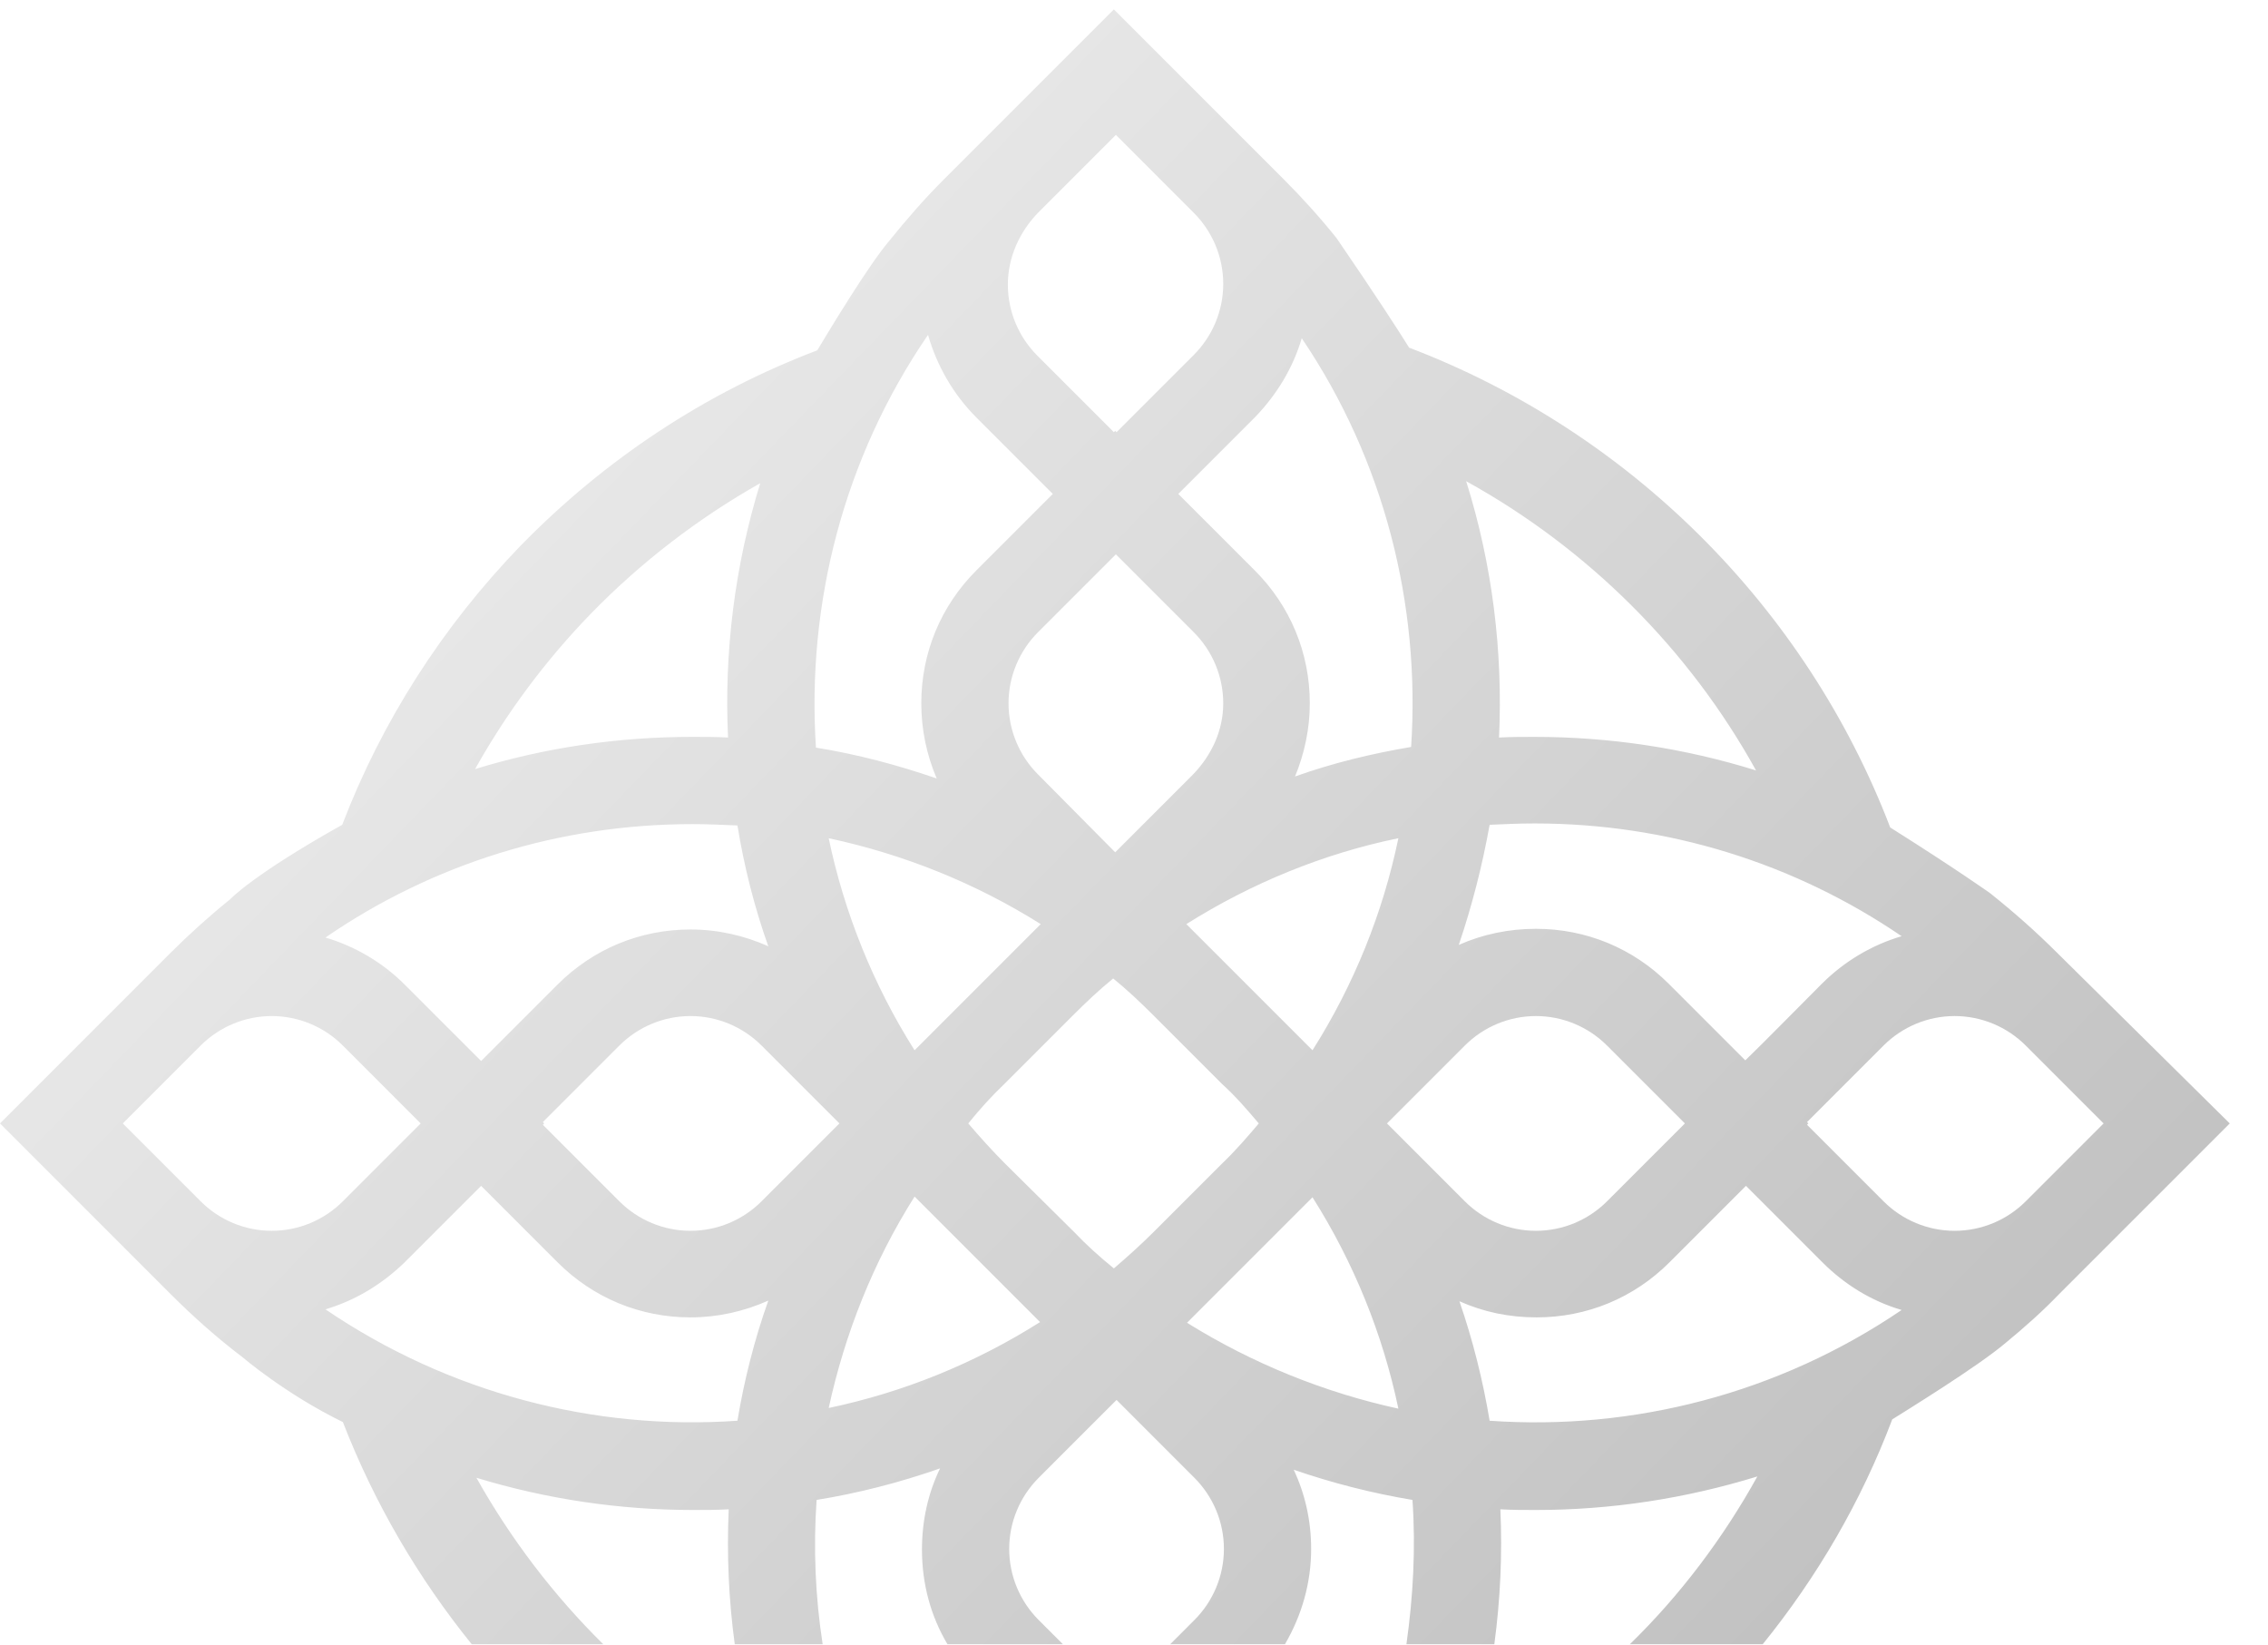 <?xml version="1.0" encoding="UTF-8"?> <!-- Generator: Adobe Illustrator 25.4.0, SVG Export Plug-In . SVG Version: 6.00 Build 0) --> <svg xmlns="http://www.w3.org/2000/svg" xmlns:xlink="http://www.w3.org/1999/xlink" id="Layer_1" x="0px" y="0px" viewBox="0 0 338 245.1" style="enable-background:new 0 0 338 245.1;" xml:space="preserve"> <style type="text/css"> .st0{fill:url(#SVGID_1_);} </style> <linearGradient id="SVGID_1_" gradientUnits="userSpaceOnUse" x1="77.699" y1="81.225" x2="255.177" y2="252.614"> <stop offset="0" style="stop-color:#E7E7E7"></stop> <stop offset="1" style="stop-color:#C2C2C2"></stop> </linearGradient> <path class="st0" d="M296.6,133.1c0,0-4.9-3.5-14.9-9.8c-12.6-32.9-38.9-59-71.7-71.5c-1.3-2.1-4.9-7.7-10.8-16.3 c-2.4-3-5.1-6-7.9-8.8L166,1.4l-25.4,25.4c-2.9,2.9-5.5,5.9-8,9c-3.1,3.6-9,13.4-10.8,16.4c-16.6,6.3-31.6,16.2-44.2,29.1 C65.9,93.4,56.9,107.5,51,122.9C37.6,130.4,34.3,134,34.3,134c-3.1,2.5-6.1,5.2-8.9,8L0,167.4l25.4,25.4c3.4,3.4,7,6.6,10.7,9.4 c0,0,6.4,5.5,15,9.7c4.7,12.1,11.2,23.2,19.2,33.1h19.6c-7.4-7.3-13.8-15.7-18.9-24.8c10.5,3.2,21.4,4.8,32.3,4.8 c1.8,0,3.5,0,5.3-0.1c-0.3,6.7,0,13.5,0.9,20.1h13.1c-1.1-7.1-1.4-14.4-0.9-21.5c6.2-1,12.4-2.6,18.4-4.7c-1.8,3.7-2.7,7.8-2.7,12.1 c0,5.1,1.3,9.9,3.8,14.1h17.2l-3.6-3.6c-2.8-2.8-4.4-6.6-4.4-10.6s1.6-7.8,4.4-10.6l11.6-11.6l11.6,11.6c2.8,2.8,4.4,6.6,4.4,10.6 s-1.6,7.8-4.4,10.6l-3.6,3.6h17.1c2.5-4.3,3.9-9.1,3.9-14.2c0-4.2-0.9-8.2-2.6-11.8c5.8,2,11.7,3.5,17.7,4.5 c0.5,7.2,0.1,14.4-0.9,21.5h13.1c0.9-6.7,1.2-13.4,0.9-20.1c1.8,0.1,3.5,0.1,5.3,0.1c11.2,0,22.3-1.7,33-5c-5.1,9.2-11.5,17.7-19,25 h19.8c8.1-10,14.7-21.3,19.3-33.5c1.9-1.2,12.8-7.9,16.9-11.4c2.8-2.3,5.5-4.7,8-7.3l25.4-25.4L306.6,142 C303.4,138.8,300.1,135.9,296.6,133.1z M261.7,114.8c-10.6-3.3-21.7-5-33-5c-1.8,0-3.5,0-5.3,0.1c0.6-12.8-1-25.8-4.9-38.2 C236.6,81.7,251.7,96.7,261.7,114.8z M222,122.9c2.2-0.1,4.4-0.2,6.7-0.2c19.8,0,38.7,5.9,54.7,16.8c-4.4,1.3-8.5,3.7-11.9,7.1 l-0.5,0.5c-4,4-7.9,8-10.9,10.9l-11.4-11.4c-5.3-5.3-12.3-8.2-19.8-8.2c-4,0-7.9,0.8-11.5,2.4C219.4,134.9,220.9,129,222,122.9z M194,50.4c12.3,18.2,17.7,39.7,16.3,60.9c-5.9,1-11.7,2.4-17.3,4.4c1.4-3.4,2.2-7.1,2.2-10.9c0-7.5-2.9-14.5-8.2-19.8l-11.4-11.4 c1.5-1.5,3.2-3.2,5-5l6.4-6.4C190.3,58.8,192.7,54.8,194,50.4z M154.7,115.4c-2.8-2.8-4.4-6.6-4.4-10.6s1.6-7.8,4.4-10.6l11.6-11.6 l11.6,11.6c2.8,2.8,4.4,6.6,4.4,10.6s-1.7,7.7-4.5,10.6L166.2,127L154.7,115.4z M155.1,137.7l-18.8,18.8 c-6.2-9.8-10.5-20.6-12.8-31.6C134.7,127.3,145.4,131.6,155.1,137.7z M208.4,124.9c-2.3,11.1-6.6,21.8-12.8,31.6l-9.4-9.4l-9.4-9.4 C186.5,131.6,197.2,127.2,208.4,124.9z M154.7,31.7l11.6-11.6l11.6,11.6c2.8,2.8,4.4,6.6,4.4,10.6s-1.6,7.8-4.4,10.6l-11.5,11.5 l-0.2-0.2l-0.2,0.2L154.6,53c-2.8-2.8-4.4-6.6-4.4-10.6S151.9,34.6,154.7,31.7z M138.3,49.9c1.3,4.5,3.7,8.8,7.2,12.3l0.5,0.5 c4,4,8,8,10.9,10.9L145.5,85c-5.3,5.3-8.2,12.3-8.2,19.8c0,3.9,0.8,7.7,2.3,11.2c-5.8-2-11.8-3.6-18-4.6 C120.2,90,125.7,68.3,138.3,49.9z M88.1,91.4c7.5-7.7,16-14.2,25.2-19.4c-3.8,12.3-5.4,25.2-4.8,37.9c-1.7-0.1-3.5-0.1-5.3-0.1 c-11.1,0-22,1.6-32.4,4.8C75.5,106.2,81.3,98.4,88.1,91.4z M103.2,122.8c2.2,0,4.5,0.1,6.7,0.2c1,6.1,2.5,12.1,4.6,18 c-3.6-1.6-7.5-2.5-11.6-2.5c-7.5,0-14.5,2.9-19.8,8.2l-0.5,0.5c-4,4-8,8-10.9,10.9l-11.4-11.4c-3.3-3.3-7.4-5.7-11.8-7 C64.5,128.7,83.4,122.8,103.2,122.8z M29.9,179l-11.6-11.6l11.6-11.6c2.8-2.8,6.6-4.4,10.6-4.4s7.8,1.6,10.6,4.4l11.6,11.6L51.1,179 c-2.8,2.8-6.6,4.4-10.6,4.4S32.7,181.8,29.9,179z M109.9,211.7c-21.3,1.5-43-4.1-61.4-16.6c4.4-1.3,8.4-3.7,11.8-7l11.4-11.4 c1.5,1.5,3.2,3.2,5,5l6.4,6.4c5.3,5.3,12.3,8.2,19.8,8.2c4.1,0,8-0.9,11.6-2.5C112.4,199.7,110.9,205.7,109.9,211.7z M113.5,179 c-2.8,2.8-6.6,4.4-10.6,4.4s-7.8-1.6-10.6-4.4l-11.4-11.4l0.2-0.2l-0.2-0.2l11.4-11.4c2.8-2.8,6.6-4.4,10.6-4.4s7.8,1.6,10.6,4.4 l11.6,11.6L113.5,179z M123.5,209.8c2.4-11,6.6-21.7,12.8-31.5L155,197C145.2,203.2,134.5,207.5,123.5,209.8z M172,183.5 c-1.9,1.9-3.9,3.7-6,5.5c-2.1-1.7-4.1-3.5-6-5.5l-10.2-10.1c-1.9-1.9-3.7-3.9-5.5-6c1.7-2.1,3.5-4.1,5.5-6l1-1l9.1-9.1 c1.9-1.9,3.9-3.8,6-5.5c2.1,1.7,4.1,3.6,6,5.5l10.2,10.2c2,1.8,3.8,3.9,5.5,5.9c-1.7,2-3.5,4.1-5.5,6l-6.7,6.7L172,183.5z M176.9,197.1l18.7-18.7c6.2,9.8,10.5,20.5,12.8,31.5C197.4,207.5,186.7,203.2,176.9,197.1z M206.7,167.4l11.6-11.6 c2.8-2.8,6.6-4.4,10.6-4.4s7.8,1.6,10.6,4.4l11.6,11.6L239.5,179c-2.8,2.8-6.6,4.4-10.6,4.4s-7.8-1.6-10.6-4.4L206.7,167.4z M222,211.7c-1-6-2.5-12-4.5-17.8c3.6,1.6,7.4,2.4,11.5,2.4c7.5,0,14.5-2.9,19.8-8.2l11.4-11.4c1.5,1.5,3.2,3.2,5,5l6.4,6.4 c3.4,3.4,7.4,5.8,11.8,7.1C265,207.7,243.3,213.2,222,211.7z M301.9,179c-2.8,2.8-6.6,4.4-10.6,4.4s-7.8-1.6-10.6-4.4l-11.4-11.4 l0.2-0.2l-0.2-0.2l11.4-11.4c2.8-2.8,6.6-4.4,10.6-4.4s7.8,1.6,10.6,4.4l11.6,11.6L301.9,179z"></path> </svg> 